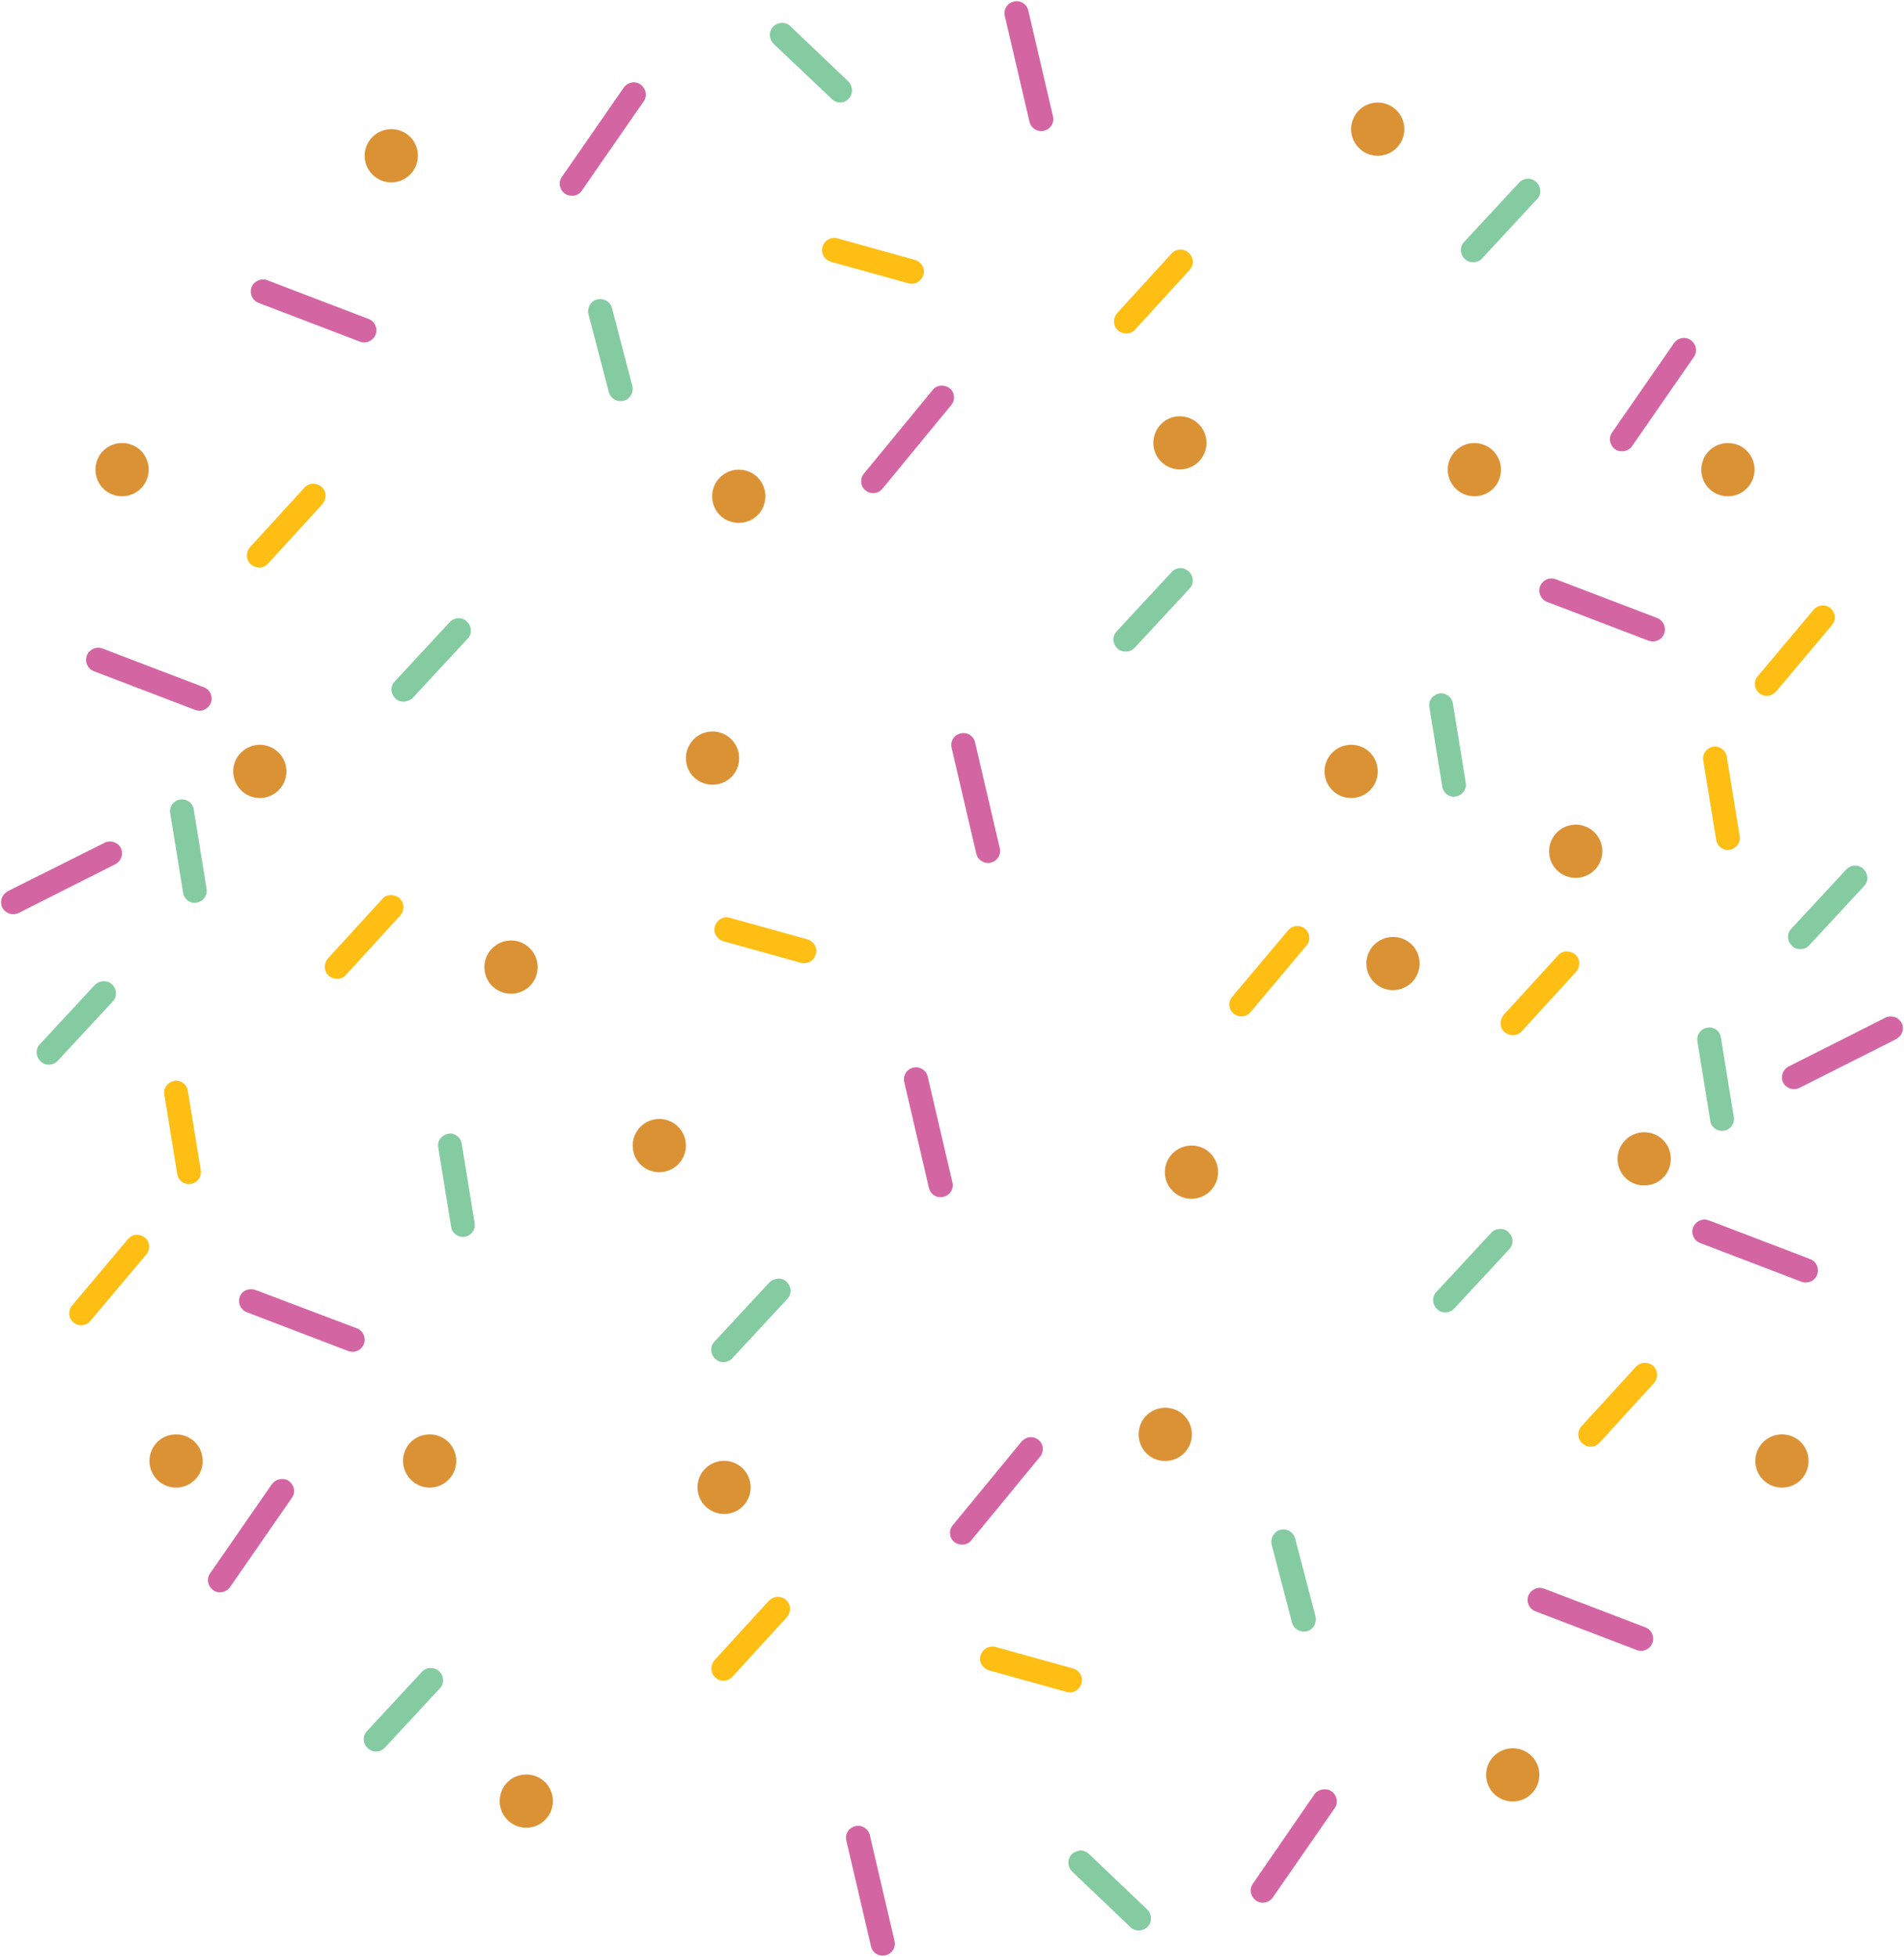 <?xml version="1.0" encoding="UTF-8"?>
<!DOCTYPE svg PUBLIC '-//W3C//DTD SVG 1.0//EN'
          'http://www.w3.org/TR/2001/REC-SVG-20010904/DTD/svg10.dtd'>
<svg height="500.0" preserveAspectRatio="xMidYMid meet" version="1.0" viewBox="6.7 -0.3 486.6 500.0" width="486.6" xmlns="http://www.w3.org/2000/svg" xmlns:xlink="http://www.w3.org/1999/xlink" zoomAndPan="magnify"
><g id="change1_1"
  ><path d="M44.7,119.7c0,3.7-3,6.8-6.8,6.8s-6.8-3-6.8-6.8s3-6.8,6.8-6.8S44.7,115.9,44.7,119.7z M73.1,190 c-3.7,0-6.8,3-6.8,6.8c0,3.7,3,6.8,6.8,6.8c3.7,0,6.8-3,6.8-6.8C79.9,193,76.8,190,73.1,190z M106.7,32.7c-3.7,0-6.8,3-6.8,6.8 c0,3.7,3,6.8,6.8,6.8c3.7,0,6.8-3,6.8-6.8C113.5,35.7,110.5,32.7,106.7,32.7z M383.5,112.9c-3.7,0-6.8,3-6.8,6.8 c0,3.7,3,6.8,6.8,6.8s6.8-3,6.8-6.8C390.3,115.9,387.2,112.9,383.5,112.9z M352,190c-3.7,0-6.8,3-6.8,6.8c0,3.7,3,6.8,6.8,6.8 s6.8-3,6.8-6.8C358.8,193,355.8,190,352,190z M409.4,210.4c-3.7,0-6.8,3-6.8,6.8s3,6.8,6.8,6.8c3.7,0,6.8-3,6.8-6.8 S413.1,210.4,409.4,210.4z M448.3,112.9c-3.7,0-6.8,3-6.8,6.8s3,6.8,6.8,6.8c3.7,0,6.8-3,6.8-6.8S452.1,112.9,448.3,112.9z M358.8,25.9c-3.7,0-6.8,3-6.8,6.8c0,3.7,3,6.8,6.8,6.8c3.7,0,6.8-3,6.8-6.8C365.6,28.9,362.5,25.9,358.8,25.9z M137.3,240 c-3.7,0-6.8,3-6.8,6.8s3,6.8,6.8,6.8s6.8-3,6.8-6.8S141,240,137.3,240z M195.5,119.7c-3.7,0-6.8,3-6.8,6.8s3,6.8,6.8,6.8 s6.8-3,6.8-6.8S199.3,119.7,195.5,119.7z M188.8,186.6c-3.7,0-6.8,3-6.8,6.8s3,6.8,6.8,6.8s6.8-3,6.8-6.8S192.5,186.6,188.8,186.6z M307.5,106.1c-3.7,0.4-6.4,3.7-6,7.5c0.4,3.7,3.7,6.4,7.5,6c3.7-0.4,6.4-3.7,6-7.5C314.6,108.4,311.2,105.7,307.5,106.1z M462.1,379.8c3.8,0,6.8-3,6.8-6.8c0-3.8-3-6.8-6.8-6.8c-3.7,0-6.8,3-6.8,6.8C455.3,376.7,458.3,379.8,462.1,379.8z M426.9,302.6 c3.8,0,6.8-3,6.8-6.8s-3-6.8-6.8-6.8c-3.7,0-6.8,3-6.8,6.8S423.1,302.6,426.9,302.6z M393.3,460c3.7,0,6.8-3,6.8-6.8 c0-3.8-3-6.8-6.8-6.8c-3.7,0-6.8,3-6.8,6.8C386.5,456.9,389.5,460,393.3,460z M116.5,379.8c3.7,0,6.8-3,6.8-6.8c0-3.8-3-6.8-6.8-6.8 s-6.8,3-6.8,6.8C109.7,376.7,112.8,379.8,116.5,379.8z M175.2,299.2c3.7,0,6.8-3,6.8-6.8c0-3.7-3-6.8-6.8-6.8c-3.7,0-6.8,3-6.8,6.8 C168.4,296.2,171.4,299.2,175.2,299.2z M51.7,379.8c3.7,0,6.8-3,6.8-6.8c0-3.8-3-6.8-6.8-6.8s-6.8,3-6.8,6.8 C44.9,376.7,47.9,379.8,51.7,379.8z M141.2,466.7c3.7,0,6.8-3,6.8-6.8s-3-6.8-6.8-6.8s-6.8,3-6.8,6.8S137.5,466.7,141.2,466.7z M362.7,252.7c3.7,0,6.8-3,6.8-6.8s-3-6.8-6.8-6.8c-3.7,0-6.8,3-6.8,6.8S359,252.7,362.7,252.7z M304.5,373c3.7,0,6.8-3,6.8-6.8 s-3-6.8-6.8-6.8s-6.8,3-6.8,6.8S300.7,373,304.5,373z M311.2,306c3.7,0,6.8-3,6.8-6.8s-3-6.8-6.8-6.8c-3.7,0-6.8,3-6.8,6.8 S307.5,306,311.2,306z M192.5,386.5c3.7-0.4,6.4-3.7,6-7.5c-0.4-3.7-3.7-6.4-7.5-6c-3.7,0.4-6.4,3.7-6,7.5 C185.4,384.2,188.8,386.9,192.5,386.5z" fill="#DB9235"
  /></g
  ><g id="change2_1"
  ><path d="M99.8,87.2c-0.4,0-0.7-0.1-1.1-0.2l-25.9-9.9c-1.6-0.6-2.4-2.4-1.8-4c0.6-1.6,2.4-2.4,4-1.8l25.9,9.9 c1.6,0.6,2.4,2.4,1.8,4C102.2,86.4,101,87.2,99.8,87.2z M60.6,179.3c0.6-1.6-0.2-3.4-1.8-4l-25.9-9.9c-1.6-0.6-3.4,0.2-4,1.8 c-0.6,1.6,0.2,3.4,1.8,4l25.9,9.9c0.4,0.1,0.7,0.2,1.1,0.2C58.9,181.3,60.1,180.5,60.6,179.3z M432,161.6c0.6-1.6-0.2-3.4-1.8-4 l-25.9-9.9c-1.6-0.6-3.4,0.2-4,1.8c-0.6,1.6,0.2,3.4,1.8,4l25.9,9.9c0.4,0.1,0.7,0.2,1.1,0.2C430.4,163.6,431.6,162.8,432,161.6z M423.8,113.7l15.8-22.8c1-1.4,0.6-3.3-0.8-4.3c-1.4-1-3.3-0.6-4.3,0.8l-15.8,22.8c-1,1.4-0.6,3.3,0.8,4.3c0.5,0.4,1.1,0.5,1.8,0.5 C422.2,115,423.2,114.6,423.8,113.7z M155.4,48.4l15.8-22.8c1-1.4,0.6-3.3-0.8-4.3c-1.4-1-3.3-0.6-4.3,0.8l-15.8,22.8 c-1,1.4-0.6,3.3,0.8,4.3c0.5,0.4,1.1,0.5,1.8,0.5C153.8,49.8,154.8,49.3,155.4,48.4z M273.5,33.1c1.7-0.4,2.7-2,2.3-3.7l-6.3-27 c-0.4-1.7-2-2.7-3.7-2.3c-1.7,0.4-2.7,2-2.3,3.7l6.3,27c0.3,1.4,1.6,2.4,3,2.4C273.1,33.2,273.3,33.2,273.5,33.1z M259.9,220.1 c1.7-0.4,2.7-2,2.3-3.7l-6.3-27c-0.4-1.7-2-2.7-3.7-2.3c-1.7,0.4-2.7,2-2.3,3.7l6.3,27c0.3,1.4,1.6,2.4,3,2.4 C259.5,220.2,259.7,220.2,259.9,220.1z M232.2,124.6l17.6-21.4c1.1-1.3,0.9-3.3-0.4-4.3s-3.3-0.9-4.3,0.4l-17.6,21.4 c-1.1,1.3-0.9,3.3,0.4,4.3c0.6,0.5,1.3,0.7,2,0.7C230.7,125.7,231.5,125.4,232.2,124.6z M7.3,231.6c0.8,1.5,2.6,2.1,4.1,1.4 l24.8-12.5c1.5-0.8,2.1-2.6,1.4-4.1c-0.8-1.5-2.6-2.1-4.1-1.4L8.7,227.4c-0.3,0.2-0.6,0.4-0.9,0.7C7,229,6.7,230.4,7.3,231.6z M400.2,405.4c0.4,0,0.7,0.1,1.1,0.2l25.9,9.9c1.6,0.6,2.4,2.4,1.8,4s-2.4,2.4-4,1.8l-25.9-9.9c-1.6-0.6-2.4-2.4-1.8-4 C397.8,406.2,399,405.4,400.2,405.4z M439.4,313.3c-0.6,1.6,0.2,3.4,1.8,4l25.9,9.9c1.6,0.6,3.4-0.2,4-1.8c0.6-1.6-0.2-3.4-1.8-4 l-25.9-9.9c-0.4-0.1-0.7-0.2-1.1-0.2C441.1,311.3,439.9,312.1,439.4,313.3z M68,331c-0.6,1.6,0.2,3.4,1.8,4l25.9,9.9 c1.6,0.6,3.4-0.2,4-1.8c0.6-1.6-0.2-3.4-1.8-4L72,329.3c-0.4-0.1-0.7-0.2-1.1-0.2C69.6,329.1,68.4,329.8,68,331z M76.2,378.9 l-15.8,22.8c-1,1.4-0.6,3.3,0.8,4.3c1.4,1,3.3,0.6,4.3-0.8l15.8-22.8c1-1.4,0.6-3.3-0.8-4.3c-0.5-0.4-1.1-0.5-1.8-0.5 C77.8,377.6,76.8,378.1,76.2,378.9z M342.6,458.2L326.9,481c-1,1.4-0.6,3.3,0.8,4.3c1.4,1,3.3,0.6,4.3-0.8l15.8-22.8 c1-1.4,0.6-3.3-0.8-4.3c-0.5-0.4-1.1-0.5-1.8-0.5C344.2,456.9,343.2,457.3,342.6,458.2z M225.3,466.3c-1.7,0.4-2.7,2-2.3,3.7l6.3,27 c0.4,1.7,2,2.7,3.7,2.3c1.7-0.4,2.7-2,2.3-3.7l-6.3-27c-0.3-1.4-1.6-2.4-3-2.4C225.7,466.2,225.5,466.2,225.3,466.3z M240.1,272.5 c-1.7,0.4-2.7,2-2.3,3.7l6.3,27c0.4,1.7,2,2.7,3.7,2.3c1.7-0.4,2.7-2,2.3-3.7l-6.3-27c-0.3-1.4-1.6-2.4-3-2.4 C240.5,272.4,240.3,272.5,240.1,272.5z M267.8,368l-17.6,21.4c-1.1,1.3-0.9,3.3,0.4,4.3s3.3,0.9,4.3-0.4l17.6-21.4 c1.1-1.3,0.9-3.3-0.4-4.3c-0.6-0.5-1.3-0.7-2-0.7C269.3,366.9,268.5,367.3,267.8,368z M492.7,261.1c-0.8-1.5-2.6-2.1-4.1-1.4 l-24.8,12.5c-1.5,0.8-2.1,2.6-1.4,4.1c0.8,1.5,2.6,2.1,4.1,1.4l24.8-12.5c0.3-0.2,0.6-0.4,0.9-0.7 C493,263.6,493.3,262.2,492.7,261.1z" fill="#D465A3"
  /></g
  ><g id="change3_1"
  ><path d="M56.5,230.4c-1.5,0-2.8-1.1-3-2.6l-3.3-20.3c-0.3-1.7,0.9-3.3,2.5-3.5c1.7-0.3,3.3,0.9,3.5,2.5l3.3,20.3 c0.3,1.7-0.9,3.3-2.5,3.5C56.8,230.4,56.6,230.4,56.5,230.4z M223.6,24.9c1.2-1.2,1.1-3.2-0.1-4.4L208.7,6.4 c-1.2-1.2-3.2-1.1-4.4,0.1c-1.2,1.2-1.1,3.2,0.1,4.4L219.3,25c0.6,0.6,1.4,0.9,2.1,0.9C222.2,25.9,223,25.6,223.6,24.9z M378.8,203.2c1.7-0.3,2.8-1.9,2.5-3.5l-3.3-20.3c-0.3-1.7-1.9-2.8-3.5-2.5c-1.7,0.3-2.8,1.9-2.5,3.5l3.3,20.3 c0.2,1.5,1.6,2.6,3,2.6C378.5,203.2,378.7,203.2,378.8,203.2z M112.2,178l14-15.1c1.2-1.2,1.1-3.2-0.2-4.4c-1.2-1.2-3.2-1.1-4.4,0.2 l-14,15.1c-1.2,1.2-1.1,3.2,0.2,4.4c0.6,0.6,1.3,0.8,2.1,0.8C110.7,178.9,111.6,178.6,112.2,178z M385.5,65.7l14-15.1 c1.2-1.2,1.1-3.2-0.2-4.4c-1.3-1.2-3.2-1.1-4.4,0.2l-14,15.1c-1.2,1.2-1.1,3.2,0.2,4.4c0.6,0.6,1.3,0.8,2.1,0.8 C384.1,66.7,384.9,66.4,385.5,65.7z M469.1,241.2l14-15.1c1.2-1.2,1.1-3.2-0.2-4.4c-1.3-1.2-3.2-1.1-4.4,0.2l-14,15.1 c-1.2,1.2-1.1,3.2,0.2,4.4c0.6,0.6,1.3,0.8,2.1,0.8C467.7,242.2,468.5,241.9,469.1,241.2z M296.7,165.2l14-15.1 c1.2-1.2,1.1-3.2-0.2-4.4c-1.3-1.2-3.2-1.1-4.4,0.2l-14,15.1c-1.2,1.2-1.1,3.2,0.2,4.4c0.6,0.6,1.4,0.8,2.1,0.8 C295.3,166.2,296.1,165.8,296.7,165.2z M166.1,102.1c1.6-0.4,2.6-2.1,2.2-3.8l-5.2-19.9c-0.4-1.6-2.1-2.6-3.8-2.2 c-1.6,0.4-2.6,2.1-2.2,3.8l5.2,19.9c0.4,1.4,1.6,2.3,3,2.3C165.6,102.2,165.8,102.1,166.1,102.1z M443.5,262.2c1.5,0,2.8,1.1,3,2.6 l3.3,20.3c0.3,1.7-0.9,3.3-2.5,3.5c-1.7,0.3-3.3-0.9-3.5-2.5l-3.3-20.3c-0.3-1.7,0.9-3.3,2.5-3.5 C443.2,262.3,443.4,262.2,443.5,262.2z M280.6,473.5c-1.2,1.2-1.1,3.2,0.1,4.4l14.9,14.2c1.2,1.2,3.2,1.1,4.4-0.1 c1.2-1.2,1.1-3.2-0.1-4.4l-14.9-14.2c-0.6-0.6-1.4-0.9-2.1-0.9C282,472.6,281.2,472.9,280.6,473.5z M121.2,289.4 c-1.7,0.3-2.8,1.9-2.5,3.5l3.3,20.3c0.3,1.7,1.9,2.8,3.5,2.5c1.7-0.3,2.8-1.9,2.5-3.5l-3.3-20.3c-0.2-1.5-1.6-2.6-3-2.6 C121.5,289.4,121.3,289.4,121.2,289.4z M387.8,314.7l-14,15.1c-1.2,1.2-1.1,3.2,0.2,4.4c1.2,1.2,3.2,1.1,4.4-0.2l14-15.1 c1.2-1.2,1.1-3.2-0.2-4.4c-0.6-0.6-1.4-0.8-2.1-0.8C389.3,313.7,388.4,314,387.8,314.7z M114.5,426.9l-14,15.1 c-1.2,1.2-1.1,3.2,0.2,4.4c1.3,1.2,3.2,1.1,4.4-0.2l14-15.1c1.2-1.2,1.1-3.2-0.2-4.4c-0.6-0.6-1.4-0.8-2.1-0.8 C115.9,425.9,115.1,426.2,114.5,426.9z M30.9,251.4l-14,15.1c-1.2,1.2-1.1,3.2,0.2,4.4c1.2,1.2,3.2,1.1,4.4-0.2l14-15.1 c1.2-1.2,1.1-3.2-0.2-4.4c-0.6-0.6-1.3-0.8-2.1-0.8C32.3,250.4,31.5,250.8,30.9,251.4z M203.3,327.4l-14,15.1 c-1.2,1.2-1.1,3.2,0.2,4.4c1.2,1.2,3.2,1.1,4.4-0.2l14-15.1c1.2-1.2,1.1-3.2-0.2-4.4c-0.6-0.6-1.3-0.8-2.1-0.8 C204.7,326.5,203.9,326.8,203.3,327.4z M333.9,390.6c-1.6,0.4-2.6,2.1-2.2,3.8l5.2,19.9c0.4,1.6,2.1,2.6,3.8,2.2 c1.6-0.4,2.6-2.1,2.2-3.8l-5.2-19.9c-0.4-1.4-1.6-2.3-3-2.3C334.4,390.5,334.2,390.5,333.9,390.6z" fill="#85CBA1"
  /></g
  ><g id="change4_1"
  ><path d="M92.8,249.8c-0.7,0-1.5-0.3-2.1-0.8c-1.3-1.2-1.3-3.1-0.2-4.4l13.9-15.2c1.1-1.3,3.1-1.3,4.4-0.2 c1.3,1.2,1.3,3.1,0.2,4.4l-13.9,15.2C94.5,249.5,93.7,249.8,92.8,249.8z M75.2,143.7l13.9-15.2c1.1-1.3,1.1-3.2-0.2-4.4 c-1.3-1.1-3.2-1.1-4.4,0.2l-13.9,15.2c-1.1,1.3-1.1,3.2,0.2,4.4c0.6,0.5,1.3,0.8,2.1,0.8C73.8,144.7,74.6,144.4,75.2,143.7z M326.3,258.3l14.3-17c1.1-1.3,0.9-3.2-0.4-4.3c-1.3-1.1-3.2-0.9-4.3,0.4l-14.3,17c-1.1,1.3-0.9,3.3,0.4,4.3c0.6,0.5,1.3,0.7,2,0.7 C324.8,259.4,325.7,259,326.3,258.3z M448.8,216.8c1.7-0.3,2.8-1.9,2.5-3.5l-3.3-20.3c-0.3-1.7-1.9-2.8-3.5-2.5 c-1.7,0.3-2.8,1.9-2.5,3.5l3.3,20.3c0.2,1.5,1.6,2.6,3,2.6C448.5,216.8,448.7,216.8,448.8,216.8z M242.7,69.9 c0.5-1.6-0.5-3.3-2.2-3.8l-19.8-5.5c-1.6-0.5-3.3,0.5-3.8,2.2c-0.5,1.6,0.5,3.3,2.2,3.8l19.8,5.5c0.3,0.1,0.6,0.1,0.8,0.1 C241,72.2,242.3,71.3,242.7,69.9z M215.2,243.5c0.5-1.6-0.5-3.3-2.2-3.8l-19.8-5.5c-1.6-0.5-3.3,0.5-3.8,2.2 c-0.5,1.6,0.5,3.3,2.2,3.8l19.8,5.5c0.3,0.1,0.6,0.1,0.8,0.1C213.6,245.8,214.8,244.9,215.2,243.5z M296.8,83.9l13.9-15.2 c1.2-1.3,1.1-3.2-0.2-4.4c-1.3-1.2-3.2-1.1-4.4,0.2l-13.9,15.2c-1.1,1.3-1.1,3.2,0.2,4.4c0.6,0.5,1.3,0.8,2.1,0.8 C295.3,84.9,296.2,84.6,296.8,83.9z M460.6,176.4l14.3-17c1.1-1.3,0.9-3.2-0.4-4.3c-1.3-1.1-3.2-0.9-4.3,0.4l-14.3,17 c-1.1,1.3-0.9,3.2,0.4,4.3c0.6,0.5,1.3,0.7,2,0.7C459.1,177.5,459.9,177.1,460.6,176.4z M407.2,242.8c0.7,0,1.5,0.3,2.1,0.8 c1.3,1.1,1.3,3.1,0.2,4.4l-13.9,15.2c-1.1,1.3-3.1,1.3-4.4,0.2c-1.3-1.2-1.3-3.1-0.2-4.4l13.9-15.2 C405.5,243.1,406.3,242.8,407.2,242.8z M424.8,348.9l-13.9,15.2c-1.2,1.3-1.1,3.2,0.2,4.4c1.3,1.2,3.2,1.1,4.4-0.2l13.9-15.2 c1.1-1.3,1.1-3.2-0.2-4.4c-0.6-0.5-1.3-0.8-2.1-0.8C426.2,347.9,425.4,348.3,424.8,348.9z M51.2,275.9c-1.7,0.3-2.8,1.9-2.5,3.5 l3.3,20.3c0.3,1.7,1.9,2.8,3.5,2.5c1.7-0.3,2.8-1.9,2.5-3.5l-3.3-20.3c-0.2-1.5-1.6-2.6-3-2.6C51.5,275.8,51.3,275.8,51.2,275.9z M257.3,422.7c-0.5,1.6,0.5,3.3,2.2,3.8l19.8,5.5c1.6,0.5,3.3-0.5,3.8-2.2c0.5-1.6-0.5-3.3-2.2-3.8l-19.8-5.5 c-0.3-0.1-0.5-0.1-0.8-0.1C259,420.4,257.7,421.3,257.3,422.7z M203.2,408.7l-13.9,15.2c-1.1,1.3-1.1,3.2,0.2,4.4 c1.3,1.2,3.2,1.1,4.4-0.2l13.9-15.2c1.1-1.3,1.1-3.2-0.2-4.4c-0.6-0.5-1.3-0.8-2.1-0.8C204.7,407.7,203.8,408.1,203.2,408.7z M39.4,316.3l-14.3,17c-1.1,1.3-0.9,3.3,0.4,4.3c1.3,1.1,3.2,0.9,4.3-0.4l14.3-17c1.1-1.3,0.9-3.3-0.4-4.3c-0.6-0.5-1.3-0.7-2-0.7 C40.9,315.2,40.1,315.5,39.4,316.3z" fill="#FEBE13"
  /></g
></svg
>
